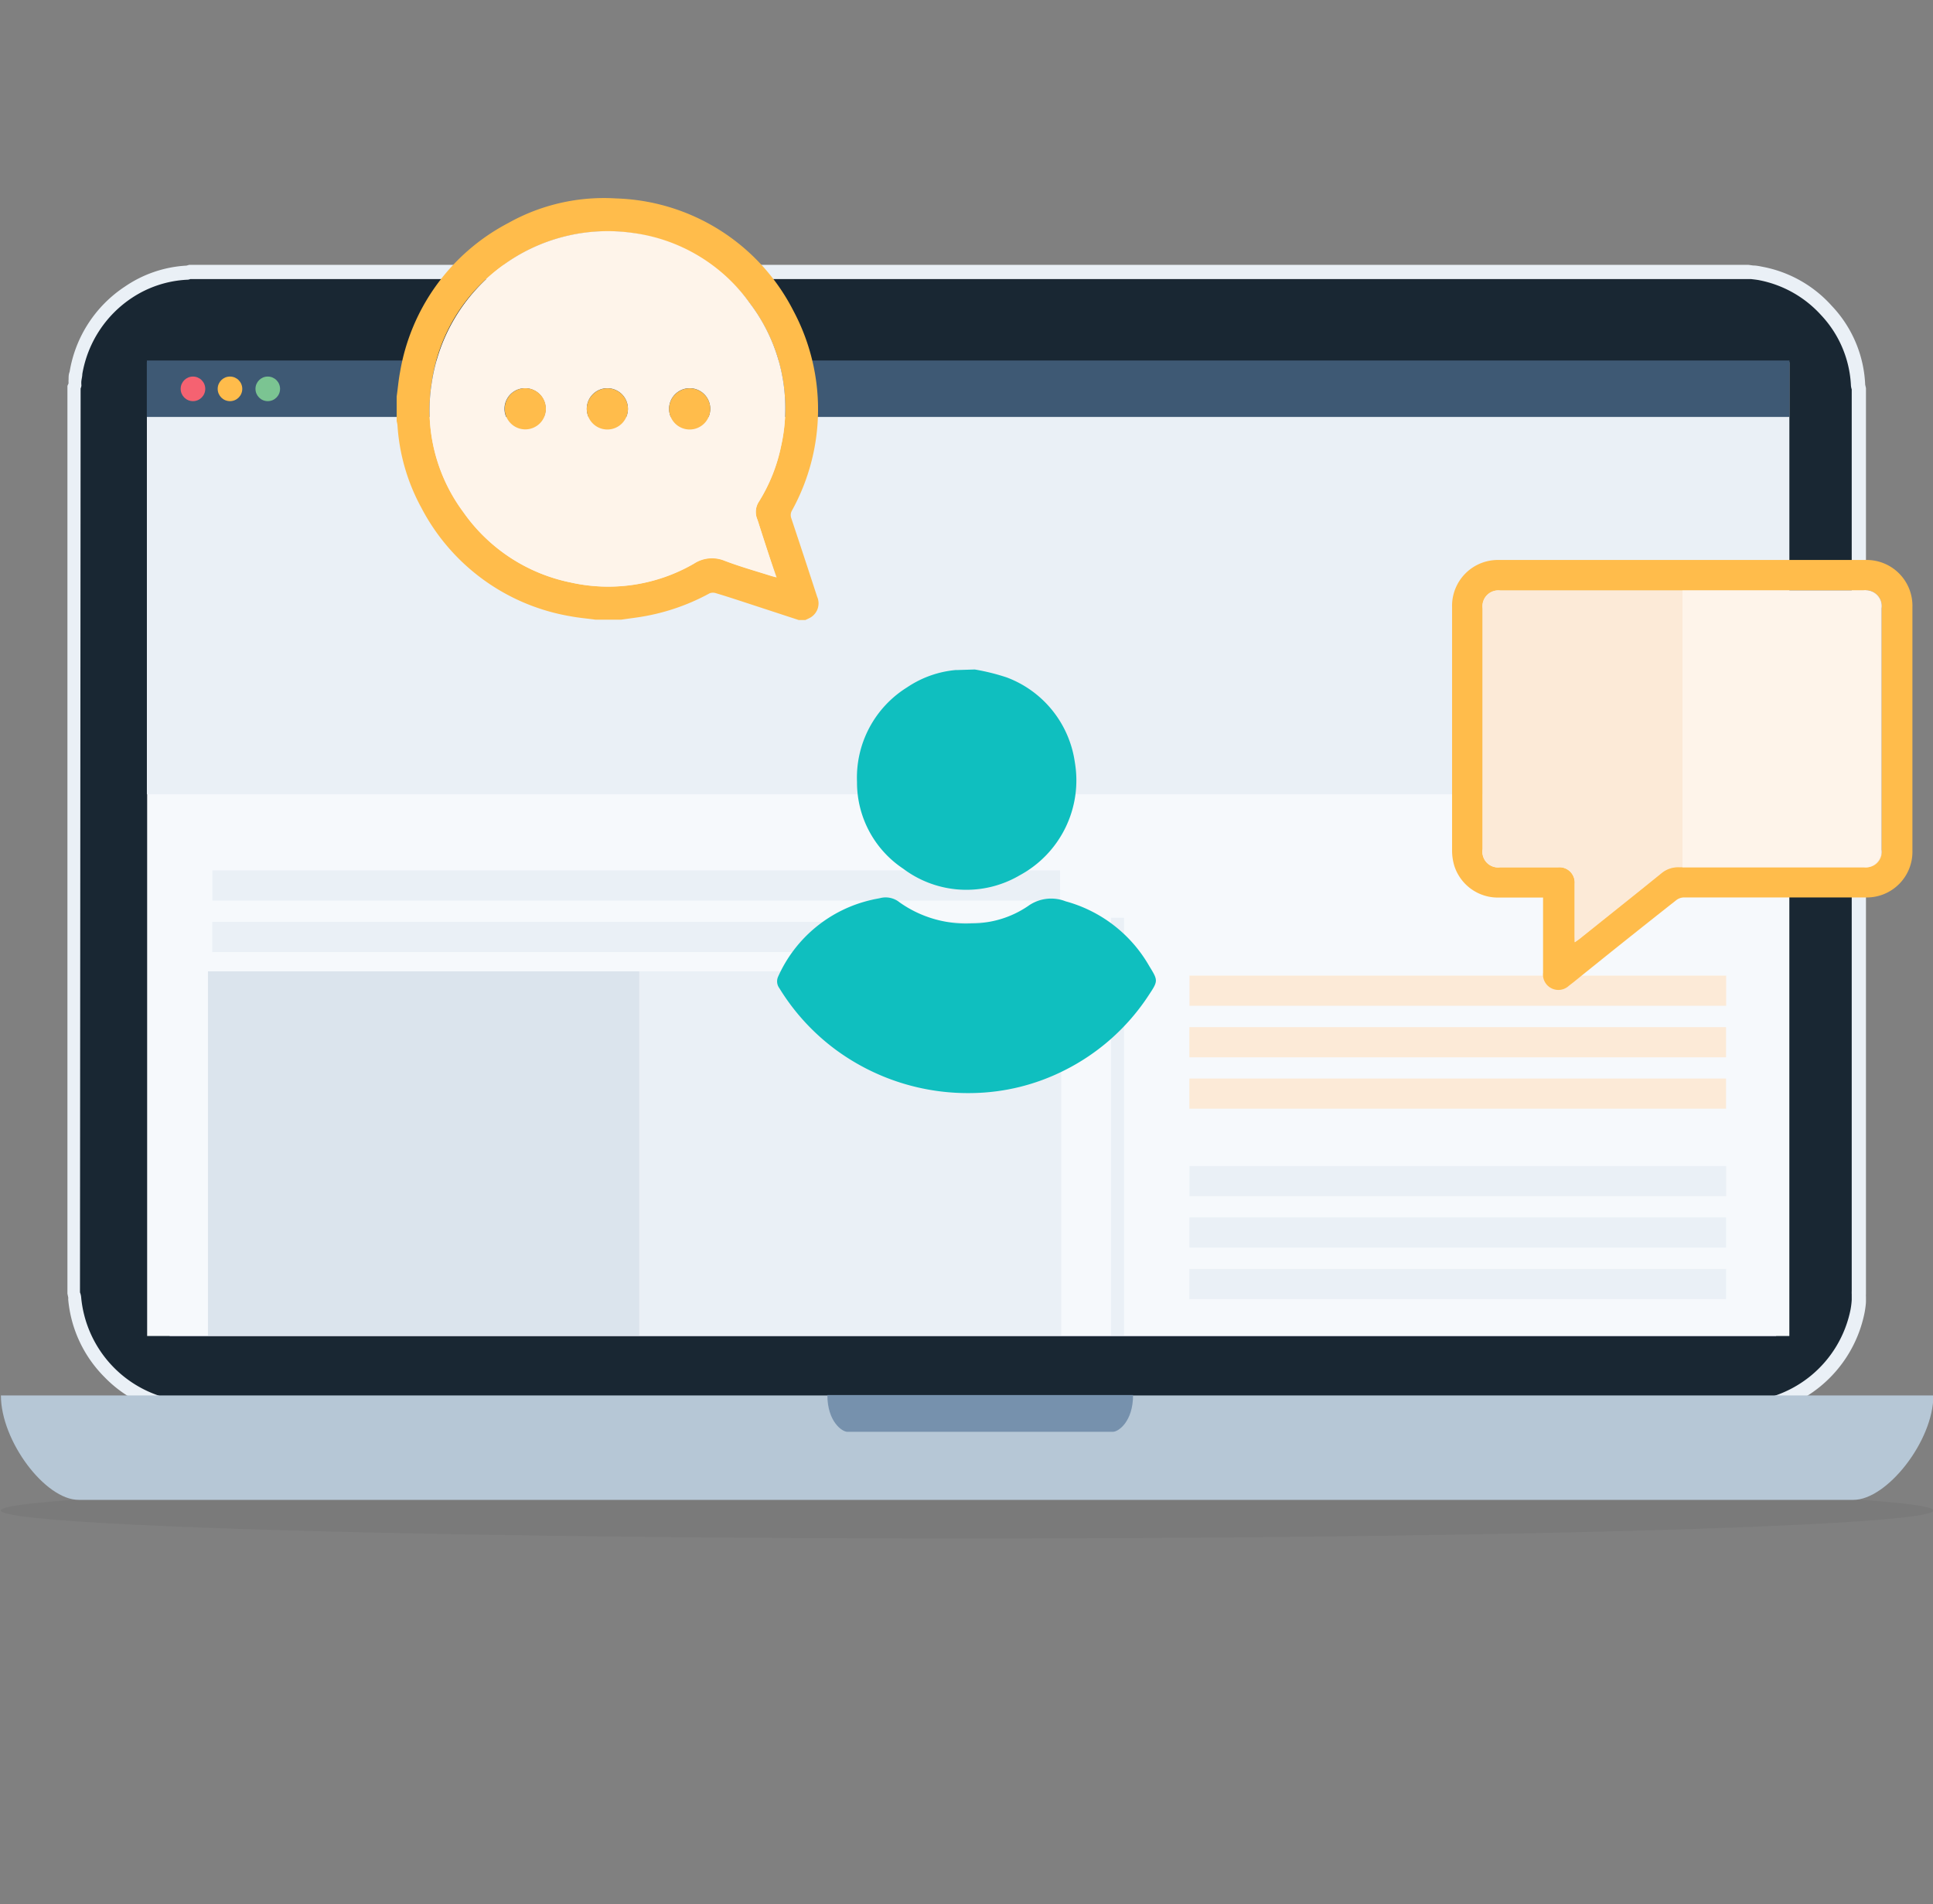 <svg id="Layer_1" data-name="Layer 1" xmlns="http://www.w3.org/2000/svg" viewBox="0 0 149.36 147.09"><rect x="0" y="0" width="149.36" height="147.09" fill="#808080" stroke="none"/><defs><style>.cls-1{fill:#192733;}.cls-2{fill:#eaf0f6;}.cls-3{fill:#c4c1e4;}.cls-4{fill:#f6f9fc;}.cls-5{fill:#3e5974;}.cls-6{fill:#dbe4ed;}.cls-7{fill:#fcead7;}.cls-8{fill:#f56271;}.cls-9{fill:#ffbc4b;}.cls-10{fill:#7bc492;}.cls-11{fill:#fef4ea;}.cls-12{fill:#0fbfbf;}.cls-13{opacity:0.05;}.cls-14{fill:#b6c7d6;}.cls-15{fill:#7691ad;}</style></defs><path class="cls-1" d="M143.68,30V99.8c0,.1-.05.19-.06.29-.05.41-.06.82-.14,1.22a9.39,9.39,0,0,1-9.26,7.53H15.34a10.09,10.09,0,0,1-1.9-.16,9.37,9.37,0,0,1-7.66-8.37,2.6,2.6,0,0,0-.1-.4v-70a.87.87,0,0,0,.07-.17c0-.31.06-.61.12-.92a9.26,9.26,0,0,1,4.06-6.25A8.9,8.9,0,0,1,14.44,21a1.27,1.27,0,0,0,.18-.06H134.79A2.1,2.1,0,0,0,135,21c.37.05.74.08,1.11.15a9.14,9.14,0,0,1,5,2.82,9,9,0,0,1,2.46,5.79A2.1,2.1,0,0,0,143.68,30Z"/><path class="cls-2" d="M15.34,109.34a10.25,10.25,0,0,1-2-.17,9.6,9.6,0,0,1-5.27-2.79,9.7,9.7,0,0,1-2.8-6,.62.62,0,0,0,0-.16l-.06-.28V29.81l.09-.2a1.89,1.89,0,0,1,0-.3c0-.2,0-.39.08-.59a9.78,9.78,0,0,1,4.27-6.58,9.33,9.33,0,0,1,4.76-1.62l.21-.06H134.85l.05,0,.2,0,.36.05c.26,0,.52.06.78.11a9.54,9.54,0,0,1,5.29,3,9.41,9.41,0,0,1,2.59,6.1l.06.26V99.86l0,.14a.8.8,0,0,0,0,.15c0,.13,0,.27,0,.41s-.05.57-.11.86a9.86,9.86,0,0,1-9.75,7.92Zm-9.16-9.5v0a1.25,1.25,0,0,1,.09.37,8.88,8.88,0,0,0,7.25,7.93,10,10,0,0,0,1.81.15H134.22a8.86,8.86,0,0,0,8.77-7.13,6,6,0,0,0,.09-.74c0-.15,0-.29,0-.44a2.21,2.21,0,0,1,0-.25V30.08a1.33,1.33,0,0,1-.06-.28,8.51,8.51,0,0,0-2.32-5.47A8.67,8.67,0,0,0,136,21.66c-.23-.05-.46-.07-.69-.1l-.39,0-.22,0h-120a.6.6,0,0,1-.24.05A8.47,8.47,0,0,0,10.21,23,8.83,8.83,0,0,0,6.36,28.9c0,.17-.05.35-.07.52s0,.26,0,.38a.76.76,0,0,1-.06.21Z"/><rect class="cls-3" x="13.11" y="27.98" width="124.13" height="75.23"/><rect class="cls-4" x="11.37" y="27.98" width="126.89" height="75.23"/><rect class="cls-2" x="11.35" y="27.98" width="126.9" height="33.38"/><rect class="cls-5" x="11.35" y="27.85" width="126.92" height="4.36"/><rect class="cls-2" x="16.07" y="75.04" width="65.93" height="28.13"/><rect class="cls-6" x="16.07" y="75.04" width="33.32" height="28.13"/><rect class="cls-2" x="16.41" y="67.24" width="65.5" height="2.33"/><rect class="cls-2" x="16.4" y="71.22" width="65.5" height="2.33"/><rect class="cls-7" x="91.91" y="75.37" width="41.47" height="2.33"/><rect class="cls-7" x="91.9" y="79.35" width="41.47" height="2.33"/><rect class="cls-7" x="91.9" y="83.32" width="41.47" height="2.33"/><rect class="cls-2" x="91.91" y="90.08" width="41.47" height="2.33"/><rect class="cls-2" x="91.9" y="94.05" width="41.47" height="2.33"/><rect class="cls-2" x="91.9" y="98.03" width="41.47" height="2.33"/><circle class="cls-8" cx="14.91" cy="30.04" r="0.95"/><circle class="cls-9" cx="17.77" cy="30.04" r="0.95"/><circle class="cls-10" cx="20.69" cy="30.04" r="0.95"/><rect class="cls-2" x="70.23" y="86.53" width="32.26" height="1" transform="translate(173.38 0.67) rotate(90)"/><g id="KqaNCt"><path class="cls-9" d="M44.09,47.61a16,16,0,0,1-11.53-8.38,15.31,15.31,0,0,1-1.85-6.41,2.3,2.3,0,0,0-.06-.28V30.63c.09-.62.14-1.26.26-1.88a16,16,0,0,1,8.38-11.53,15.1,15.1,0,0,1,8.32-1.89A15.92,15.92,0,0,1,61.3,24a16.17,16.17,0,0,1-.1,15.43.7.7,0,0,0-.06.6q1,3,2,6.07a1.27,1.27,0,0,1-.49,1.59c-.13.08-.28.14-.42.21h-.51l-4.06-1.33c-.77-.25-1.55-.51-2.33-.74a.74.74,0,0,0-.49,0,16.59,16.59,0,0,1-5.69,1.88L48,47.87H46C45.35,47.78,44.72,47.73,44.09,47.61Zm14.58-7c-.05-.17-.1-.33-.16-.49a1.47,1.47,0,0,1,.15-1.39,13.06,13.06,0,0,0,1.7-4.29,13.36,13.36,0,0,0-2.42-11,13.66,13.66,0,0,0-19.12-2.9,13.35,13.35,0,0,0-5.46,9,13.21,13.21,0,0,0,2.44,10A13.36,13.36,0,0,0,44.11,45a13.22,13.22,0,0,0,9.51-1.47A2.54,2.54,0,0,1,56,43.31c1.2.46,2.45.81,3.68,1.2l.33.1C59.52,43.23,59.09,41.91,58.67,40.6Z"/><path class="cls-11" d="M59.63,44.51c-1.23-.39-2.48-.74-3.68-1.2a2.54,2.54,0,0,0-2.33.24A13.22,13.22,0,0,1,44.11,45a13.36,13.36,0,0,1-8.31-5.43,13.21,13.21,0,0,1-2.44-10A13.75,13.75,0,0,1,48.94,18a13.24,13.24,0,0,1,9,5.42,13.36,13.36,0,0,1,2.42,11,13.06,13.06,0,0,1-1.7,4.29,1.47,1.47,0,0,0-.15,1.39c.06.16.11.32.16.49.42,1.31.85,2.63,1.29,4ZM53.32,33.17A1.59,1.59,0,1,0,51.7,31.6,1.59,1.59,0,0,0,53.32,33.17Zm-6.37,0a1.59,1.59,0,1,0-1.61-1.58A1.6,1.6,0,0,0,47,33.17Zm-4.79-1.58a1.59,1.59,0,1,0-1.6,1.58A1.6,1.6,0,0,0,42.16,31.59Z"/><path class="cls-9" d="M51.7,31.6A1.59,1.59,0,1,0,53.26,30,1.6,1.6,0,0,0,51.7,31.6Z"/><path class="cls-9" d="M45.34,31.59A1.59,1.59,0,1,0,46.91,30,1.6,1.6,0,0,0,45.34,31.59Z"/><path class="cls-9" d="M40.56,33.17A1.59,1.59,0,1,0,39,31.59,1.59,1.59,0,0,0,40.56,33.17Z"/></g><g id="unUvFW"><path class="cls-9" d="M119.3,69.34c-1.22,0-2.4,0-3.59,0a3.53,3.53,0,0,1-3.33-2.43,4.06,4.06,0,0,1-.18-1.2q0-9.41,0-18.82a3.54,3.54,0,0,1,3.63-3.63h28.31a3.54,3.54,0,0,1,3.63,3.64V65.71a3.53,3.53,0,0,1-3.64,3.62c-4.65,0-9.31,0-14,0a1,1,0,0,0-.62.22q-4,3.15-7.93,6.33l-.35.27a1.19,1.19,0,0,1-2-1V69.34Zm2.38,3.45.33-.26c2.12-1.7,4.25-3.39,6.36-5.1a2,2,0,0,1,1.35-.47q7.17,0,14.34,0a1.2,1.2,0,0,0,1.33-1.32V47A1.21,1.21,0,0,0,144,45.62H115.92A1.22,1.22,0,0,0,114.56,47V65.59A1.21,1.21,0,0,0,115.92,67h4.48a1.18,1.18,0,0,1,1.27,1.27c0,1.37,0,2.74,0,4.11Z"/><path class="cls-7" d="M121.68,72.79v-.44c0-1.37,0-2.74,0-4.11A1.18,1.18,0,0,0,120.4,67h-4.48a1.21,1.21,0,0,1-1.36-1.37V47a1.22,1.22,0,0,1,1.36-1.38H144A1.21,1.21,0,0,1,145.39,47V65.64A1.2,1.2,0,0,1,144.06,67q-7.17,0-14.34,0a2,2,0,0,0-1.35.47c-2.11,1.71-4.24,3.4-6.36,5.1Z"/><path class="cls-11" d="M144,45.62h-14V67q7,0,14,0a1.2,1.2,0,0,0,1.33-1.32V47A1.21,1.21,0,0,0,144,45.62Z"/></g><g id="TG7Ym7.tif"><path class="cls-12" d="M75.32,51.72a16.69,16.69,0,0,1,2.46.61,8.23,8.23,0,0,1,5.27,6.55,8.33,8.33,0,0,1-4.26,8.74,8.13,8.13,0,0,1-9-.51,8,8,0,0,1-3.57-6.7,8.21,8.21,0,0,1,3.87-7.31,8,8,0,0,1,3.78-1.34,1.16,1.16,0,0,0,.18,0Z"/><path class="cls-12" d="M75.23,84.44a17.23,17.23,0,0,1-10.66-3.35,16.87,16.87,0,0,1-4.35-4.75.88.88,0,0,1-.1-.88,10.44,10.44,0,0,1,7.26-5.95c.24-.06.48-.09.72-.15a1.71,1.71,0,0,1,1.41.35,8.86,8.86,0,0,0,5.59,1.62A7.7,7.7,0,0,0,79.43,70a3.05,3.05,0,0,1,2.91-.37,10.67,10.67,0,0,1,6.46,5c.67,1.09.7,1.14,0,2.19a16.7,16.7,0,0,1-6.68,5.93A16.31,16.31,0,0,1,75.23,84.44Z"/></g><g class="cls-13"><ellipse cx="74.73" cy="116.69" rx="74.66" ry="2.16"/></g><path class="cls-14" d="M6.08,115.87H143.21c2.59,0,6.18-4.55,6.18-8.07H.07C.07,111.32,3.49,115.87,6.08,115.87Z"/><path class="cls-15" d="M76.17,107.77H63.93c0,2.06,1.14,2.84,1.54,2.84H86c.41,0,1.55-.78,1.55-2.84Z"/></svg>